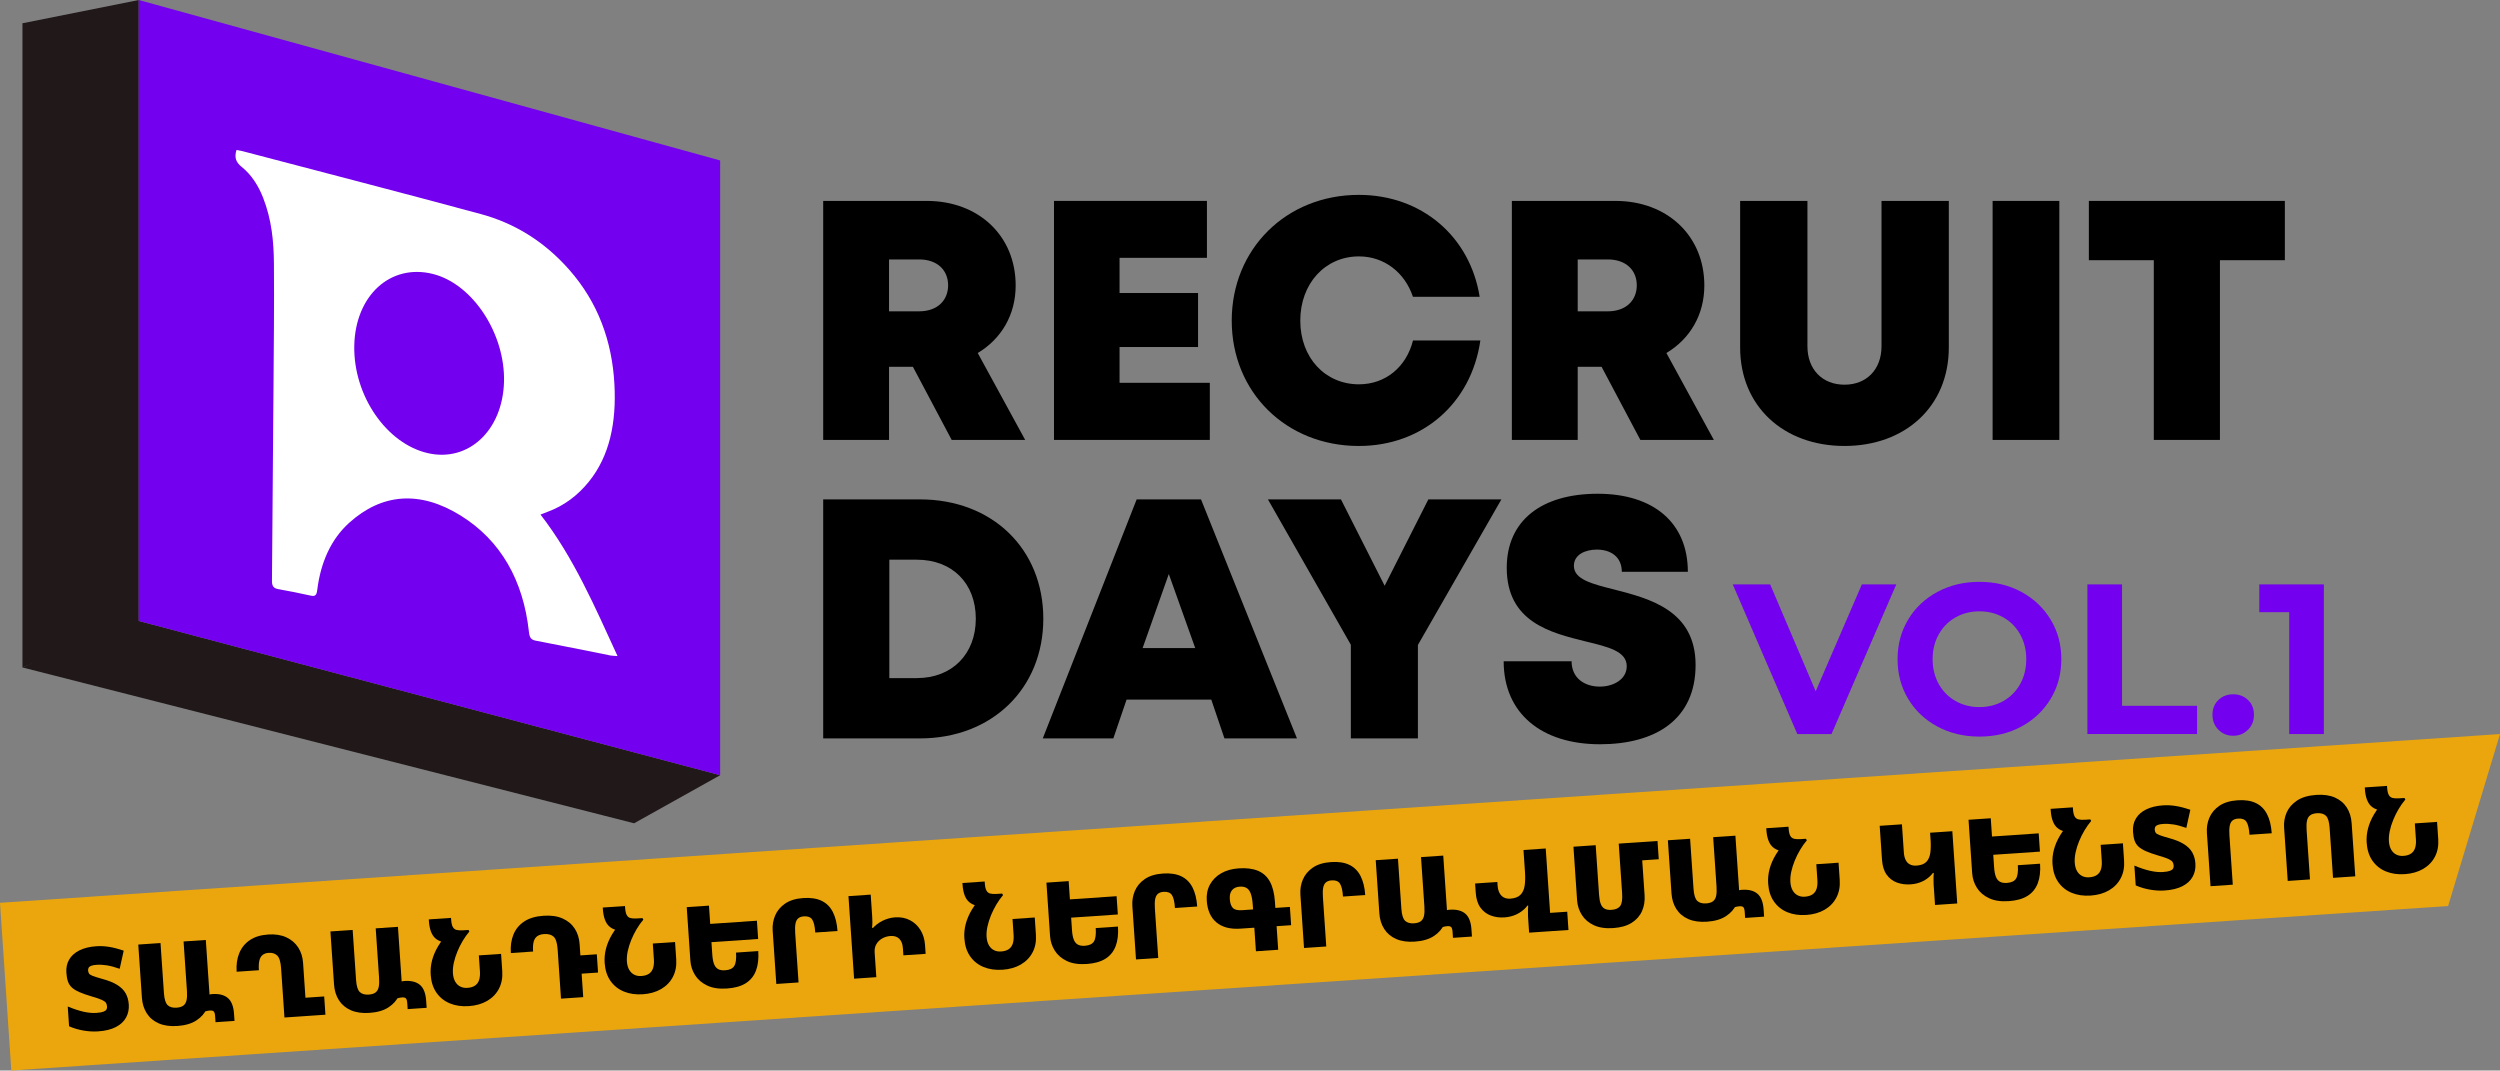 <?xml version="1.0" encoding="UTF-8"?> <svg xmlns="http://www.w3.org/2000/svg" id="Layer_2" data-name="Layer 2" viewBox="0 0 2494.13 1067.99"><rect x="0" y="0" width="2494.13" height="1067.99" fill="#808080" stroke="none"/> <defs> <style> .cls-1, .cls-2, .cls-3, .cls-4, .cls-5 { stroke-width: 0px; } .cls-2 { fill: #fff; } .cls-3 { fill: #7300ee; } .cls-4 { fill: #211819; } .cls-5 { fill: #eaa60c; } </style> </defs> <g id="Layer_1-2" data-name="Layer 1"> <g> <path class="cls-1" d="m910.77,365.93h-23.82v72.96h-65.69v-238.45h103.35c51.41,0,88.67,34.54,88.67,84.39,0,29.26-14.29,53.24-37.85,67.34l47.34,86.72h-73.32l-38.69-72.96Zm-23.82-55.34h30.01c18.36,0,28.93-11.06,28.93-25.96s-10.57-25.81-28.93-25.81h-30.01v51.78Z"></path> <path class="cls-1" d="m1206.98,381.91v56.98h-155.46v-238.45h152.57v56.78h-87.17v35.11h78.32v53.88h-78.32v35.7h90.05Z"></path> <path class="cls-1" d="m1355.62,444.93c-72.58,0-126.78-53.73-126.78-125.06s54.2-125.45,126.78-125.45c62.49,0,110.89,41.25,120.58,101.71h-66.56c-8.19-24.45-28.79-40.33-53.88-40.33-33.76,0-58.53,27.15-58.53,64.07s24.76,63.54,58.53,63.54c26.46,0,47.26-17.24,53.94-43.74h67.19c-9.06,62.7-57.75,105.26-121.27,105.26h0Z"></path> <path class="cls-1" d="m1597.82,365.93h-23.82v72.96h-65.69v-238.45h103.35c51.41,0,88.67,34.54,88.67,84.39,0,29.26-14.29,53.24-37.85,67.34l47.34,86.72h-73.32l-38.69-72.96Zm-23.82-55.34h30.01c18.36,0,28.93-11.06,28.93-25.96s-10.57-25.81-28.93-25.81h-30.01v51.78Z"></path> <path class="cls-1" d="m1736.05,346.65v-146.21h67.14v144.98c0,23.31,15.02,38.37,36.96,38.37s36.95-15.06,36.95-38.37v-144.98h67.14v146.21c0,58.67-43.3,98.27-104.09,98.27s-104.09-39.61-104.09-98.27Z"></path> <path class="cls-1" d="m1987.93,200.45h66.56v238.45h-66.56v-238.45Z"></path> <path class="cls-1" d="m2279.49,259.59h-64.77v179.3h-65.98v-179.3h-64.78v-59.15h195.53v59.15Z"></path> <path class="cls-1" d="m1040.86,617.25c0,69.58-51.1,119.42-123.09,119.42h-96.51v-238.45h96.51c72.19,0,123.09,49.35,123.09,119.03Zm-67.34,0c0-35.38-23.53-58.87-58.84-58.87h-27.43v118.13h27.43c35.31,0,58.84-24.08,58.84-59.26Z"></path> <path class="cls-1" d="m1208.45,697.95h-84.52l-13.21,38.73h-70.4l93.67-238.45h64.21l95.72,238.45h-72.34l-13.14-38.73Zm-42.39-125.29l-26.13,73.89h52.49l-26.36-73.89Z"></path> <path class="cls-1" d="m1414.58,643.41v93.26h-66.91v-93.43l-82.72-145.01h72.86l43.59,86.16,43.59-86.16h72.86l-83.26,145.18Z"></path> <path class="cls-1" d="m1500.13,659.68h67.77c0,17.03,13.14,25.32,28.12,25.32,13.76,0,26.9-7.32,26.9-20.35,0-14.96-18.56-19.29-41.26-24.79-34.46-8.57-78.46-19.13-78.46-73.41,0-46.96,34.5-73.86,90.73-73.86s89.95,29.35,89.95,77.86h-65.88c0-15.08-11.24-22.15-24.86-22.15-11.7,0-22.95,5.07-22.95,16.2,0,13.54,17.97,18.02,40.42,23.67,35.1,9.05,80.99,20.78,80.99,75.23s-40.02,79.11-95.39,79.11c-58.36,0-96.08-30.85-96.08-82.83Z"></path> </g> <g> <path class="cls-3" d="m1891.83,583.02l-64.62,149.3h-34.12l-64.41-149.3h37.32l45.43,106.64,46.07-106.64h34.34Z"></path> <path class="cls-3" d="m1932.89,724.85c-12.44-6.68-22.18-15.89-29.22-27.62-7.04-11.73-10.56-24.92-10.56-39.56s3.52-27.83,10.56-39.56c7.04-11.73,16.78-20.93,29.22-27.62,12.44-6.68,26.41-10.02,41.91-10.02s29.43,3.34,41.8,10.02c12.37,6.69,22.11,15.89,29.22,27.62,7.11,11.73,10.66,24.92,10.66,39.56s-3.56,27.83-10.66,39.56c-7.11,11.73-16.85,20.94-29.22,27.62-12.37,6.68-26.31,10.02-41.8,10.02s-29.47-3.34-41.91-10.02Zm65.8-25.49c7.11-4.05,12.69-9.7,16.74-16.96,4.05-7.25,6.08-15.5,6.08-24.74s-2.03-17.49-6.08-24.74c-4.05-7.25-9.63-12.9-16.74-16.96-7.11-4.05-15.07-6.08-23.89-6.08s-16.78,2.03-23.89,6.08c-7.11,4.05-12.69,9.7-16.74,16.96-4.05,7.25-6.08,15.5-6.08,24.74s2.03,17.49,6.08,24.74c4.05,7.25,9.63,12.9,16.74,16.96,7.11,4.05,15.07,6.08,23.89,6.08s16.78-2.03,23.89-6.08Z"></path> <path class="cls-3" d="m2082.5,583.02h34.55v121.14h74.86v28.15h-109.41v-149.3Z"></path> <path class="cls-3" d="m2213.24,728.05c-3.98-3.98-5.97-8.96-5.97-14.93s1.99-11.05,5.97-14.82c3.98-3.77,8.88-5.65,14.72-5.65s10.73,1.89,14.72,5.65c3.98,3.77,5.97,8.71,5.97,14.82s-1.99,10.95-5.97,14.93c-3.98,3.98-8.89,5.97-14.72,5.97s-10.74-1.99-14.72-5.97Z"></path> <path class="cls-3" d="m2318.39,583.02v149.3h-34.55v-121.57h-29.86v-27.73h64.41Z"></path> </g> <polygon class="cls-4" points="22.4 23.2 22.4 665.89 138.41 619.49 138.41 0 22.4 23.2"></polygon> <polygon class="cls-4" points="22.4 665.89 632.61 821.35 718.46 773.38 128.03 616.74 22.4 665.89"></polygon> <polyline class="cls-3" points="138.41 0 155.29 4.66 718.46 160.09 718.46 773.38 138.41 619.49"></polyline> <path class="cls-2" d="m235.94,149.59c2.36.48,4.4.79,6.44,1.33,80.92,21.28,159.96,41.69,237.16,62.59,32.47,8.79,62.64,26.31,88.56,55.83,28.31,32.23,42.52,70.59,44.87,113.96,2.08,38.42-4.82,71.54-25.34,97.06-11.42,14.21-25.15,24.29-41.24,30.22-2,.74-3.97,1.54-7.15,2.77,33.22,42.98,54.23,92.07,76.83,141.17-3.35-.26-5.23-.21-7.1-.58-24.63-4.89-49.45-10-74.47-14.76-4.93-.94-6.22-3.24-6.86-9.08-5.59-50.87-27.86-90.84-68.2-115.84-40.78-25.27-78.59-21.9-110.97,7.21-18.08,16.25-28.53,39.28-32,67.18-.6,4.85-1.85,6.63-6.36,5.61-10.84-2.46-21.72-4.56-32.63-6.55-4.41-.8-6.22-2.86-6.17-8.24.59-62.79,1.08-126.3,1.51-190.55.28-41.82.8-83.89.44-126.47-.18-21.42-2.22-43.29-10.76-65.13-4.85-12.41-11.77-23.06-21.36-30.77-6.14-4.93-7.45-9.84-5.19-16.97Zm190.98,302.51c40.51,9.22,74.56-22.73,75.9-71.08,1.33-47.93-31.12-97.69-70.87-107.69-42.37-10.67-77.62,21.48-78.51,71.78-.88,49.77,32.28,97.61,73.48,106.99Z"></path> <polygon class="cls-5" points="2442.36 903.88 11.29 1067.99 0 900.69 2494.13 732.32 2442.36 903.88"></polygon> <g> <path class="cls-1" d="m128.48,1002.07c.33,4.84-.58,9.21-2.72,13.11-2.15,3.89-5.53,7.04-10.15,9.44-4.62,2.4-10.53,3.85-17.74,4.34-4.72.32-9.63.04-14.71-.85-5.08-.89-9.83-2.3-14.24-4.25l-1.34-19.72c5.92,2.45,11.22,4.2,15.88,5.23,4.66,1.03,8.85,1.42,12.57,1.17,3.25-.22,5.66-.64,7.21-1.25,1.55-.61,2.55-1.35,3-2.23.44-.88.63-1.82.57-2.82-.1-1.46-.46-2.69-1.07-3.69-.61-1-1.96-1.99-4.05-2.97-2.09-.98-5.44-2.12-10.04-3.43-5.08-1.51-9.23-2.96-12.44-4.37-3.21-1.4-5.73-2.95-7.55-4.64-1.83-1.69-3.13-3.73-3.92-6.11-.79-2.38-1.29-5.26-1.52-8.65-.34-5,.6-9.39,2.84-13.17,2.23-3.78,5.64-6.82,10.23-9.1,4.59-2.28,10.21-3.65,16.88-4.1,4.18-.29,8.5-.06,12.94.68,4.45.74,9.22,1.98,14.32,3.72l-4.02,18.12c-4.94-1.75-9.23-2.91-12.84-3.47-3.62-.56-7.01-.74-10.19-.52-2.4.16-4.23.5-5.48,1.01-1.25.51-2.08,1.17-2.49,1.96-.41.8-.58,1.7-.52,2.7.08,1.15.38,2.16.91,3.01.52.85,1.77,1.66,3.72,2.41,1.96.75,5.04,1.72,9.24,2.9,6.26,1.66,11.3,3.67,15.12,6.04,3.82,2.37,6.63,5.15,8.45,8.35,1.81,3.2,2.86,6.91,3.15,11.14Z"></path> <path class="cls-1" d="m176.87,1023.57c-7.2.49-13.37-.38-18.5-2.62-5.13-2.24-9.12-5.58-11.95-10.02-2.83-4.44-4.45-9.62-4.85-15.54l-3.62-53.06,22.19-1.51,3.4,49.83c.41,6.07,1.64,10.11,3.68,12.09,2.04,1.98,5.04,2.84,8.99,2.57,2.94-.2,5.21-.91,6.8-2.14,1.59-1.23,2.63-3.04,3.13-5.43.5-2.39.62-5.47.36-9.24l-3.36-49.25,22.19-1.51,3.63,53.29c.36,5.31-.5,10.33-2.59,15.07-2.09,4.74-5.55,8.7-10.39,11.89-4.84,3.19-11.21,5.05-19.11,5.59Zm31.37-31.23c.61-.19,1.24-.33,1.9-.42.65-.08,1.25-.14,1.8-.18,6.58-.45,11.69.85,15.32,3.88,3.63,3.04,5.7,8.28,6.21,15.74l.49,7.15-18.94,1.29-.4-5.88c-.17-2.46-.63-4.07-1.38-4.83-.75-.76-2.02-1.08-3.8-.96-.77.05-1.62.17-2.54.35-.92.18-1.65.36-2.18.55l3.53-16.7Z"></path> <path class="cls-1" d="m305.97,1013.61l-22.19,1.51-3.35-49.14c-.44-6.38-1.72-10.6-3.84-12.66-2.12-2.06-4.97-2.96-8.53-2.72-2.48.17-4.49.87-6.04,2.09-1.55,1.23-2.63,3.08-3.24,5.55-.61,2.47-.78,5.71-.51,9.71l-22.19,1.51c-.47-6.92.39-13.08,2.59-18.49,2.2-5.4,5.7-9.73,10.49-13,4.8-3.26,10.91-5.15,18.35-5.65,6.97-.48,12.98.45,18.05,2.77,5.06,2.32,9.02,5.68,11.89,10.08,2.87,4.4,4.5,9.56,4.91,15.48l3.61,52.94Zm-3.22-18.09l20.68-1.41,1.24,18.22-20.68,1.41-1.24-18.22Z"></path> <path class="cls-1" d="m368.55,1010.5c-7.2.49-13.37-.38-18.5-2.62-5.13-2.24-9.11-5.58-11.94-10.02-2.83-4.44-4.45-9.62-4.85-15.54l-3.62-53.06,22.19-1.51,3.4,49.83c.41,6.07,1.64,10.11,3.68,12.09,2.04,1.99,5.04,2.84,8.99,2.57,2.94-.2,5.21-.91,6.8-2.14,1.59-1.23,2.63-3.04,3.13-5.43.5-2.39.62-5.47.36-9.24l-3.36-49.25,22.19-1.51,3.63,53.29c.36,5.31-.5,10.33-2.59,15.07-2.09,4.74-5.55,8.7-10.39,11.89-4.84,3.19-11.21,5.05-19.11,5.59Zm31.37-31.22c.61-.19,1.24-.33,1.9-.42.65-.08,1.25-.14,1.8-.18,6.58-.45,11.69.85,15.32,3.88,3.63,3.04,5.7,8.28,6.21,15.74l.49,7.15-18.94,1.29-.4-5.88c-.17-2.46-.63-4.07-1.38-4.83-.75-.76-2.02-1.08-3.8-.96-.77.05-1.62.17-2.54.35-.92.18-1.65.37-2.18.55l3.53-16.7Z"></path> <path class="cls-1" d="m467.36,927.75l.92,1.56-14.77,10.97-2.44.17c-7.13.49-12.63-.9-16.51-4.15-3.88-3.25-6.11-9.1-6.68-17.56l-.1-1.5,22.19-1.51.12,1.73c.22,3.23.75,5.65,1.6,7.25.85,1.6,2.12,2.62,3.83,3.04,1.7.42,3.87.55,6.5.37l5.34-.36Zm-15.49,43.24l-22.19,1.51c-.33-4.85.12-9.63,1.36-14.35,1.23-4.72,3.21-9.37,5.93-13.96s6.11-9.07,10.17-13.44l21.14-1.44c-2.38,2.79-4.6,5.92-6.66,9.38-2.06,3.46-3.86,7.06-5.39,10.8-1.54,3.74-2.7,7.45-3.5,11.13-.8,3.69-1.09,7.14-.87,10.37Zm15.66,32.77c-6.89.47-13.12-.44-18.69-2.72-5.56-2.29-10.03-5.84-13.39-10.67-3.36-4.83-5.29-10.78-5.77-17.86l22.19-1.51c.23,3.38,1,6.19,2.32,8.42,1.32,2.23,3.02,3.85,5.12,4.87,2.09,1.02,4.42,1.44,6.97,1.26,3.25-.22,5.84-1.02,7.77-2.38,1.93-1.37,3.26-3.25,3.99-5.66.73-2.41.98-5.3.75-8.68l-1.07-15.69,22.19-1.51,1.17,17.19c.45,6.61-.65,12.46-3.3,17.55-2.65,5.09-6.55,9.14-11.72,12.15-5.16,3.02-11.35,4.77-18.55,5.26Z"></path> <path class="cls-1" d="m581.87,994.8l-22.19,1.51-3.35-49.14c-.44-6.38-1.75-10.6-3.96-12.65-2.2-2.05-5.39-2.93-9.58-2.65-2.87.2-5.15.91-6.86,2.15-1.71,1.24-2.88,3.09-3.53,5.57s-.84,5.72-.56,9.71l-22.19,1.51c-.47-6.92.39-13.08,2.59-18.48s5.77-9.74,10.73-13.01c4.95-3.27,11.38-5.18,19.28-5.72,7.44-.51,13.76.39,18.98,2.71,5.21,2.31,9.26,5.67,12.12,10.07,2.87,4.4,4.5,9.56,4.91,15.48l3.61,52.94Zm-4.81-41.5l18.35-1.25,1.24,18.22-18.35,1.25-1.24-18.22Z"></path> <path class="cls-1" d="m640.92,915.92l.92,1.56-14.77,10.97-2.44.17c-7.13.49-12.63-.9-16.51-4.15-3.88-3.25-6.11-9.1-6.68-17.56l-.1-1.5,22.19-1.51.12,1.73c.22,3.23.75,5.65,1.6,7.25.85,1.6,2.12,2.62,3.83,3.04,1.7.42,3.87.55,6.5.37l5.34-.36Zm-15.49,43.24l-22.19,1.51c-.33-4.85.12-9.63,1.36-14.35,1.23-4.72,3.21-9.37,5.93-13.96,2.72-4.59,6.11-9.07,10.17-13.44l21.14-1.44c-2.38,2.79-4.6,5.92-6.66,9.38-2.06,3.46-3.86,7.06-5.39,10.8-1.54,3.74-2.7,7.45-3.5,11.13-.8,3.69-1.09,7.14-.87,10.37Zm15.66,32.77c-6.89.47-13.12-.44-18.69-2.72-5.56-2.29-10.03-5.84-13.39-10.67-3.36-4.83-5.29-10.78-5.77-17.86l22.19-1.51c.23,3.38,1.01,6.19,2.32,8.42,1.32,2.23,3.02,3.85,5.12,4.87,2.09,1.02,4.42,1.44,6.97,1.26,3.25-.22,5.84-1.02,7.77-2.38,1.93-1.37,3.26-3.25,3.99-5.66.73-2.4.98-5.3.75-8.68l-1.07-15.69,22.19-1.51,1.17,17.19c.45,6.61-.65,12.46-3.3,17.55-2.65,5.09-6.55,9.14-11.72,12.16-5.16,3.02-11.35,4.77-18.55,5.26Z"></path> <path class="cls-1" d="m685.11,905.02l22.19-1.51,3.34,49.02c.26,3.85.84,6.94,1.74,9.27.9,2.33,2.24,4,4.02,5,1.78,1,4.14,1.4,7.08,1.2,4.49-.31,7.52-1.77,9.1-4.39,1.57-2.62,2.15-7.04,1.72-13.27l22.19-1.51c.52,7.61-.25,14.12-2.29,19.51-2.04,5.39-5.44,9.58-10.17,12.57-4.74,2.99-10.98,4.75-18.72,5.27-7.9.54-14.48-.44-19.75-2.94-5.27-2.5-9.3-5.95-12.08-10.36-2.79-4.4-4.37-9.26-4.73-14.57l-3.63-53.29Zm22.82,35.06l-1.24-18.22,48.44-3.3,1.24,18.22-48.44,3.3Z"></path> <path class="cls-1" d="m774.48,981.67l-3.63-53.29c-.36-5.3.46-10.33,2.48-15.06,2.01-4.73,5.32-8.69,9.93-11.86,4.61-3.17,10.67-5.01,18.18-5.53,7.28-.5,13.35.42,18.22,2.76,4.87,2.33,8.6,6.04,11.2,11.11,2.6,5.08,4.16,11.42,4.68,19.03l-22.19,1.51c-.42-6.23-1.44-10.54-3.04-12.94-1.6-2.4-4.34-3.47-8.21-3.21-2.56.17-4.51.87-5.87,2.08-1.36,1.21-2.24,3.03-2.66,5.45-.42,2.43-.5,5.56-.23,9.4l3.34,49.02-22.19,1.51Z"></path> <path class="cls-1" d="m846.47,894.02l22.19-1.51,1.45,21.34c.14,2,.21,3.98.23,5.95.02,1.97-.1,3.93-.36,5.88l.93-.06,3.36,49.25-22.19,1.51-5.61-82.35Zm25.16,59.12l-1.78-26.18c2.95-3.52,6.48-6.29,10.58-8.31,4.1-2.02,8.28-3.17,12.54-3.46,5.58-.38,10.54.58,14.9,2.87,4.36,2.29,7.85,5.57,10.47,9.83,2.62,4.26,4.13,9.24,4.52,14.93l.6,8.77-22.19,1.51-.48-7.04c-.29-4.23-1.5-7.39-3.62-9.49-2.13-2.09-5.05-3.02-8.77-2.76-3.02.21-5.77,1.01-8.24,2.42-2.47,1.41-4.41,3.28-5.8,5.61-1.4,2.34-1.99,5.08-1.77,8.23l.2,3-1.16.08Z"></path> <path class="cls-1" d="m999.77,891.45l.92,1.56-14.78,10.97-2.44.17c-7.13.49-12.63-.9-16.51-4.15-3.88-3.25-6.11-9.1-6.68-17.56l-.1-1.5,22.19-1.51.12,1.73c.22,3.23.75,5.65,1.6,7.25.85,1.6,2.12,2.62,3.83,3.04,1.7.42,3.87.55,6.5.37l5.34-.36Zm-15.49,43.24l-22.19,1.51c-.33-4.85.12-9.63,1.36-14.35,1.23-4.72,3.21-9.37,5.93-13.96,2.72-4.59,6.11-9.07,10.17-13.44l21.14-1.44c-2.38,2.79-4.6,5.92-6.66,9.38-2.06,3.46-3.86,7.06-5.39,10.8-1.54,3.74-2.7,7.45-3.5,11.13-.8,3.69-1.09,7.14-.87,10.37Zm15.66,32.77c-6.89.47-13.12-.44-18.68-2.72-5.56-2.29-10.03-5.84-13.39-10.67-3.36-4.83-5.29-10.78-5.77-17.86l22.19-1.51c.23,3.38,1,6.19,2.32,8.42,1.32,2.23,3.02,3.85,5.12,4.87,2.09,1.02,4.42,1.44,6.97,1.26,3.25-.22,5.84-1.02,7.77-2.38,1.93-1.37,3.26-3.25,3.99-5.66.73-2.4.98-5.3.75-8.68l-1.07-15.69,22.19-1.51,1.17,17.19c.45,6.61-.65,12.46-3.3,17.55-2.65,5.09-6.55,9.14-11.72,12.16-5.16,3.02-11.35,4.77-18.55,5.26Z"></path> <path class="cls-1" d="m1043.96,880.56l22.19-1.51,3.34,49.02c.26,3.85.84,6.94,1.74,9.27.9,2.33,2.24,4,4.02,5,1.78,1,4.14,1.4,7.08,1.2,4.49-.31,7.52-1.77,9.1-4.39,1.57-2.62,2.15-7.04,1.72-13.27l22.19-1.51c.52,7.61-.24,14.12-2.29,19.51-2.05,5.39-5.44,9.58-10.17,12.57-4.74,2.99-10.98,4.75-18.72,5.27-7.9.54-14.48-.44-19.75-2.94-5.27-2.5-9.3-5.95-12.08-10.36-2.79-4.41-4.37-9.26-4.73-14.57l-3.63-53.29Zm22.81,35.06l-1.24-18.22,48.44-3.3,1.24,18.22-48.44,3.3Z"></path> <path class="cls-1" d="m1133.33,957.21l-3.63-53.29c-.36-5.3.46-10.33,2.48-15.06,2.01-4.73,5.32-8.69,9.93-11.86,4.61-3.17,10.67-5.01,18.18-5.53,7.28-.5,13.35.42,18.22,2.76,4.87,2.33,8.6,6.04,11.2,11.11,2.6,5.08,4.16,11.42,4.68,19.03l-22.19,1.51c-.42-6.23-1.44-10.54-3.04-12.94-1.6-2.4-4.34-3.47-8.21-3.21-2.56.17-4.51.87-5.87,2.08-1.36,1.21-2.24,3.03-2.66,5.45-.42,2.42-.5,5.56-.23,9.4l3.34,49.02-22.19,1.51Z"></path> <path class="cls-1" d="m1275.17,947.54l-22.19,1.51-3.13-45.91c-.32-4.69-.94-8.41-1.87-11.17-.93-2.76-2.29-4.73-4.08-5.92-1.79-1.19-4.16-1.69-7.1-1.49-3.33.23-5.88,1.39-7.64,3.48-1.77,2.09-2.51,5.06-2.25,8.9.28,4.15,1.3,7.12,3.06,8.89,1.75,1.78,4.8,2.51,9.14,2.22l47.75-3.25,1.24,18.22-50.65,3.45c-10.07.69-18.01-1.38-23.82-6.2-5.81-4.82-9.05-12.07-9.71-21.76-.41-6,.65-11.32,3.17-15.98,2.52-4.65,6.23-8.4,11.14-11.25,4.9-2.84,10.76-4.5,17.58-4.96,7.67-.52,14.08.3,19.25,2.45,5.17,2.16,9.13,5.77,11.89,10.84,2.76,5.07,4.42,11.71,4.98,19.94l3.27,47.98Z"></path> <path class="cls-1" d="m1300.96,945.78l-3.63-53.29c-.36-5.3.46-10.33,2.48-15.06,2.01-4.73,5.32-8.69,9.93-11.86,4.61-3.17,10.67-5.01,18.18-5.53,7.28-.5,13.35.42,18.22,2.76,4.87,2.33,8.6,6.04,11.2,11.11,2.6,5.08,4.16,11.42,4.68,19.03l-22.19,1.51c-.42-6.23-1.44-10.54-3.04-12.94-1.6-2.4-4.34-3.47-8.21-3.21-2.56.17-4.51.87-5.87,2.08-1.36,1.21-2.24,3.03-2.66,5.45-.42,2.42-.5,5.56-.23,9.4l3.34,49.02-22.19,1.51Z"></path> <path class="cls-1" d="m1411.4,939.41c-7.2.49-13.37-.38-18.5-2.62-5.13-2.24-9.11-5.58-11.94-10.02-2.83-4.44-4.45-9.62-4.85-15.54l-3.62-53.06,22.19-1.51,3.4,49.83c.41,6.07,1.64,10.11,3.68,12.09,2.04,1.99,5.04,2.84,8.99,2.57,2.94-.2,5.21-.91,6.8-2.14,1.59-1.23,2.63-3.04,3.13-5.43.5-2.39.62-5.47.36-9.24l-3.36-49.25,22.19-1.51,3.63,53.29c.36,5.31-.5,10.33-2.59,15.07-2.09,4.74-5.55,8.7-10.39,11.89-4.84,3.19-11.21,5.05-19.11,5.59Zm31.37-31.23c.61-.19,1.24-.33,1.9-.42.65-.08,1.25-.14,1.8-.18,6.58-.45,11.69.84,15.32,3.88,3.63,3.04,5.7,8.28,6.21,15.74l.49,7.15-18.94,1.29-.4-5.88c-.17-2.46-.63-4.07-1.38-4.83-.75-.76-2.02-1.08-3.8-.96-.77.05-1.62.17-2.54.35-.92.18-1.65.37-2.18.55l3.53-16.7Z"></path> <path class="cls-1" d="m1528.09,863.78l1.38,20.19c.28,4.15-.21,8.07-1.48,11.75-1.27,3.68-3.19,6.92-5.76,9.72-2.57,2.8-5.67,5.06-9.28,6.78-3.62,1.71-7.63,2.72-12.05,3.02-4.88.33-9.42-.28-13.61-1.85-4.19-1.57-7.64-4.21-10.34-7.93-2.7-3.71-4.27-8.69-4.69-14.92l-.62-9.11,22.19-1.51.24,3.46c.2,3,.84,5.5,1.91,7.52,1.07,2.01,2.52,3.5,4.33,4.46,1.82.96,4,1.35,6.56,1.17,4.41-.3,7.73-1.55,9.96-3.75,2.22-2.2,3.63-5.23,4.22-9.09.59-3.86.71-8.37.36-13.52l-.4-5.88,7.09-.48Zm19.62,65.18l-22.19,1.51-1.03-15.11c-.04-.61-.07-1.64-.09-3.06-.02-1.43-.03-2.95-.02-4.58,0-1.62.08-3.06.23-4.3l-.93.06-3.78-55.48,22.19-1.51,5.62,82.47Zm-4.84-17.98l20.68-1.41,1.24,18.22-20.68,1.41-1.24-18.22Z"></path> <path class="cls-1" d="m1609.59,925.9c-7.75.53-14.23-.42-19.45-2.85-5.22-2.42-9.23-5.84-12.02-10.25-2.79-4.4-4.37-9.3-4.74-14.68l-3.64-53.4,22.19-1.51,3.39,49.71c.25,3.62.8,6.55,1.65,8.81.85,2.26,2.15,3.87,3.89,4.83,1.74.96,4.04,1.35,6.91,1.15,4.1-.28,6.99-1.58,8.66-3.89,1.67-2.32,2.29-6.59,1.87-12.82l-3.37-49.37,38.69-2.64,1.24,18.22-16.5,1.12,2.37,34.72c.4,5.84-.47,11.16-2.59,15.94-2.12,4.78-5.56,8.66-10.29,11.65-4.74,2.99-10.82,4.74-18.26,5.24Z"></path> <path class="cls-1" d="m1702.87,919.54c-7.2.49-13.37-.38-18.5-2.62-5.13-2.24-9.12-5.58-11.95-10.02-2.83-4.44-4.45-9.62-4.85-15.54l-3.62-53.06,22.19-1.51,3.4,49.83c.41,6.07,1.64,10.11,3.68,12.09,2.04,1.98,5.04,2.84,8.99,2.57,2.94-.2,5.21-.91,6.8-2.14,1.59-1.23,2.63-3.04,3.13-5.43.5-2.39.62-5.47.36-9.24l-3.36-49.25,22.19-1.51,3.63,53.29c.36,5.31-.5,10.33-2.59,15.07-2.09,4.74-5.55,8.7-10.39,11.89-4.84,3.19-11.21,5.05-19.11,5.59Zm31.37-31.22c.61-.2,1.24-.33,1.9-.42.65-.08,1.25-.14,1.8-.18,6.58-.45,11.69.85,15.32,3.88,3.63,3.04,5.7,8.28,6.21,15.74l.49,7.15-18.94,1.29-.4-5.88c-.17-2.46-.63-4.07-1.38-4.83-.75-.76-2.02-1.08-3.8-.96-.78.05-1.62.17-2.54.35-.92.18-1.65.36-2.18.55l3.53-16.7Z"></path> <path class="cls-1" d="m1801.69,836.79l.92,1.56-14.77,10.97-2.44.17c-7.13.49-12.63-.9-16.51-4.15-3.88-3.25-6.11-9.1-6.68-17.56l-.1-1.5,22.19-1.51.12,1.73c.22,3.23.75,5.65,1.6,7.25.85,1.6,2.12,2.62,3.83,3.04,1.7.42,3.87.55,6.5.37l5.34-.36Zm-15.49,43.24l-22.19,1.51c-.33-4.85.12-9.63,1.36-14.35,1.23-4.72,3.21-9.37,5.93-13.96,2.72-4.59,6.11-9.07,10.17-13.44l21.14-1.44c-2.38,2.79-4.6,5.92-6.66,9.38-2.06,3.46-3.86,7.06-5.39,10.8-1.54,3.74-2.7,7.45-3.5,11.13-.8,3.69-1.09,7.14-.87,10.37Zm15.66,32.77c-6.89.47-13.12-.44-18.69-2.72-5.56-2.29-10.03-5.84-13.39-10.67-3.36-4.83-5.29-10.78-5.77-17.86l22.19-1.51c.23,3.38,1.01,6.19,2.32,8.42,1.32,2.23,3.02,3.85,5.12,4.87,2.09,1.02,4.42,1.44,6.97,1.26,3.25-.22,5.84-1.02,7.77-2.38,1.93-1.37,3.26-3.25,3.99-5.66.73-2.4.98-5.3.75-8.68l-1.07-15.69,22.19-1.51,1.17,17.19c.45,6.61-.65,12.46-3.3,17.55-2.65,5.09-6.55,9.14-11.72,12.16-5.16,3.02-11.35,4.77-18.55,5.26Z"></path> <path class="cls-1" d="m1932.81,832.6l1.27,18.57c.28,4.15-.19,8.05-1.42,11.69-1.23,3.64-3.09,6.85-5.59,9.65-2.49,2.8-5.51,5.05-9.05,6.76-3.54,1.71-7.52,2.71-11.93,3.01-4.88.33-9.41-.27-13.6-1.8-4.19-1.53-7.62-4.15-10.28-7.87-2.67-3.72-4.21-8.69-4.64-14.92l-2.3-33.8,22.19-1.51,1.92,28.14c.2,3,.82,5.51,1.85,7.52,1.03,2.02,2.46,3.48,4.27,4.4,1.81.92,4,1.29,6.55,1.12,4.41-.3,7.67-1.54,9.78-3.74,2.11-2.19,3.42-5.2,3.94-9.02.52-3.82.6-8.31.25-13.46l-.29-4.27,7.09-.48Zm19.86,68.75l-22.19,1.51-1.38-20.18c-.04-.61-.07-1.62-.09-3.01-.02-1.39-.02-2.9-.02-4.52,0-1.62.08-3.06.23-4.3l-.93.06-2.74-40.14,22.19-1.51,4.91,72.09Z"></path> <path class="cls-1" d="m1963.9,817.85l22.19-1.51,3.34,49.02c.26,3.85.84,6.93,1.74,9.27.9,2.33,2.24,4,4.02,5,1.78,1,4.14,1.4,7.08,1.2,4.49-.31,7.52-1.77,9.1-4.39,1.57-2.62,2.15-7.04,1.72-13.27l22.19-1.51c.52,7.61-.25,14.12-2.29,19.51-2.05,5.39-5.44,9.58-10.17,12.57-4.74,2.99-10.98,4.75-18.72,5.27-7.9.54-14.48-.44-19.75-2.94-5.27-2.5-9.3-5.95-12.08-10.36-2.79-4.41-4.37-9.26-4.73-14.57l-3.63-53.29Zm22.81,35.06l-1.24-18.22,48.44-3.3,1.24,18.22-48.44,3.3Z"></path> <path class="cls-1" d="m2085.37,817.45l.92,1.56-14.77,10.97-2.44.17c-7.13.49-12.63-.9-16.51-4.15-3.88-3.25-6.11-9.1-6.68-17.56l-.1-1.5,22.19-1.51.12,1.73c.22,3.23.75,5.65,1.6,7.25.85,1.6,2.12,2.62,3.83,3.04,1.7.42,3.87.55,6.5.37l5.34-.36Zm-15.49,43.24l-22.19,1.51c-.33-4.85.12-9.63,1.36-14.35,1.23-4.72,3.21-9.37,5.93-13.96,2.72-4.59,6.11-9.07,10.17-13.44l21.14-1.44c-2.38,2.79-4.6,5.92-6.66,9.38-2.06,3.46-3.86,7.06-5.39,10.8-1.54,3.74-2.7,7.45-3.5,11.13-.8,3.69-1.09,7.14-.87,10.37Zm15.66,32.77c-6.89.47-13.12-.44-18.68-2.72-5.56-2.29-10.03-5.84-13.39-10.67-3.36-4.83-5.29-10.78-5.77-17.86l22.19-1.51c.23,3.38,1,6.19,2.32,8.42,1.32,2.23,3.02,3.85,5.12,4.87,2.09,1.02,4.42,1.44,6.97,1.26,3.25-.22,5.84-1.02,7.77-2.38,1.93-1.37,3.26-3.25,3.99-5.66.73-2.4.98-5.3.75-8.68l-1.07-15.69,22.19-1.51,1.17,17.19c.45,6.61-.65,12.46-3.3,17.55-2.65,5.09-6.55,9.14-11.72,12.16-5.16,3.02-11.35,4.77-18.55,5.26Z"></path> <path class="cls-1" d="m2190.26,861.51c.33,4.85-.58,9.21-2.72,13.11-2.15,3.89-5.53,7.04-10.15,9.44-4.62,2.4-10.53,3.85-17.74,4.34-4.72.32-9.63.04-14.71-.85-5.08-.89-9.83-2.3-14.24-4.25l-1.34-19.72c5.92,2.45,11.22,4.2,15.88,5.23,4.66,1.03,8.85,1.42,12.57,1.17,3.25-.22,5.66-.64,7.21-1.24,1.55-.61,2.55-1.35,3-2.23.44-.88.63-1.82.57-2.82-.1-1.46-.46-2.69-1.07-3.69-.61-1-1.96-1.99-4.05-2.97-2.09-.98-5.44-2.12-10.04-3.43-5.08-1.51-9.23-2.96-12.44-4.37-3.21-1.4-5.73-2.95-7.55-4.64-1.83-1.69-3.13-3.73-3.92-6.11-.79-2.38-1.29-5.26-1.52-8.65-.34-5,.6-9.39,2.84-13.17,2.23-3.78,5.64-6.82,10.23-9.1,4.59-2.28,10.21-3.65,16.88-4.1,4.18-.29,8.5-.06,12.94.68,4.44.74,9.22,1.98,14.32,3.72l-4.02,18.12c-4.94-1.75-9.23-2.91-12.84-3.47-3.62-.57-7.01-.74-10.19-.52-2.4.16-4.23.5-5.48,1.01-1.25.51-2.08,1.17-2.49,1.97-.41.8-.58,1.7-.52,2.7.08,1.15.38,2.16.91,3.01.52.85,1.77,1.66,3.72,2.41,1.96.76,5.04,1.73,9.24,2.91,6.26,1.66,11.3,3.67,15.12,6.04,3.82,2.37,6.63,5.15,8.45,8.35,1.81,3.2,2.86,6.91,3.15,11.14Z"></path> <path class="cls-1" d="m2205.34,884.13l-3.63-53.29c-.36-5.3.46-10.33,2.48-15.06,2.01-4.73,5.32-8.69,9.93-11.86,4.61-3.17,10.67-5.01,18.18-5.53,7.28-.5,13.35.42,18.22,2.76,4.87,2.33,8.6,6.04,11.2,11.11,2.6,5.08,4.16,11.42,4.68,19.03l-22.19,1.51c-.42-6.23-1.44-10.54-3.04-12.94-1.6-2.4-4.34-3.47-8.21-3.21-2.56.17-4.51.87-5.87,2.08-1.36,1.21-2.24,3.03-2.66,5.45-.42,2.43-.5,5.56-.23,9.4l3.34,49.02-22.19,1.51Z"></path> <path class="cls-1" d="m2282.36,878.87l-3.63-53.29c-.36-5.3.5-10.33,2.59-15.07,2.09-4.74,5.55-8.7,10.39-11.89,4.84-3.19,11.21-5.05,19.11-5.59,7.28-.5,13.47.38,18.56,2.62,5.09,2.24,9.05,5.56,11.88,9.97,2.83,4.41,4.45,9.61,4.86,15.6l3.62,53.06-22.19,1.51-3.4-49.83c-.41-6.07-1.64-10.1-3.68-12.09-2.04-1.98-5.04-2.84-8.99-2.57-2.94.2-5.21.92-6.8,2.14-1.59,1.23-2.63,3.04-3.13,5.43-.5,2.39-.62,5.47-.36,9.24l3.36,49.25-22.19,1.51Z"></path> <path class="cls-1" d="m2398.8,796.08l.92,1.56-14.77,10.97-2.44.17c-7.13.49-12.63-.9-16.51-4.15-3.88-3.25-6.11-9.1-6.68-17.56l-.1-1.5,22.19-1.51.12,1.73c.22,3.23.75,5.65,1.6,7.25.85,1.6,2.12,2.62,3.83,3.04,1.7.42,3.87.55,6.5.37l5.34-.36Zm-15.49,43.24l-22.19,1.51c-.33-4.85.12-9.63,1.36-14.35,1.23-4.72,3.21-9.37,5.93-13.96,2.72-4.59,6.11-9.07,10.17-13.44l21.14-1.44c-2.38,2.79-4.6,5.92-6.66,9.38-2.06,3.46-3.86,7.06-5.39,10.8-1.54,3.74-2.7,7.45-3.5,11.13-.8,3.69-1.09,7.14-.87,10.37Zm15.66,32.77c-6.89.47-13.12-.44-18.69-2.72-5.56-2.29-10.03-5.84-13.39-10.67-3.36-4.83-5.29-10.78-5.77-17.86l22.19-1.51c.23,3.38,1,6.19,2.32,8.42,1.32,2.23,3.02,3.85,5.12,4.87,2.09,1.02,4.42,1.44,6.97,1.26,3.25-.22,5.84-1.02,7.77-2.38,1.93-1.37,3.26-3.25,3.99-5.66.73-2.4.98-5.3.75-8.68l-1.07-15.69,22.19-1.51,1.17,17.19c.45,6.61-.65,12.46-3.3,17.55-2.65,5.09-6.55,9.14-11.72,12.16-5.16,3.02-11.35,4.77-18.55,5.26Z"></path> </g> </g> </svg> 